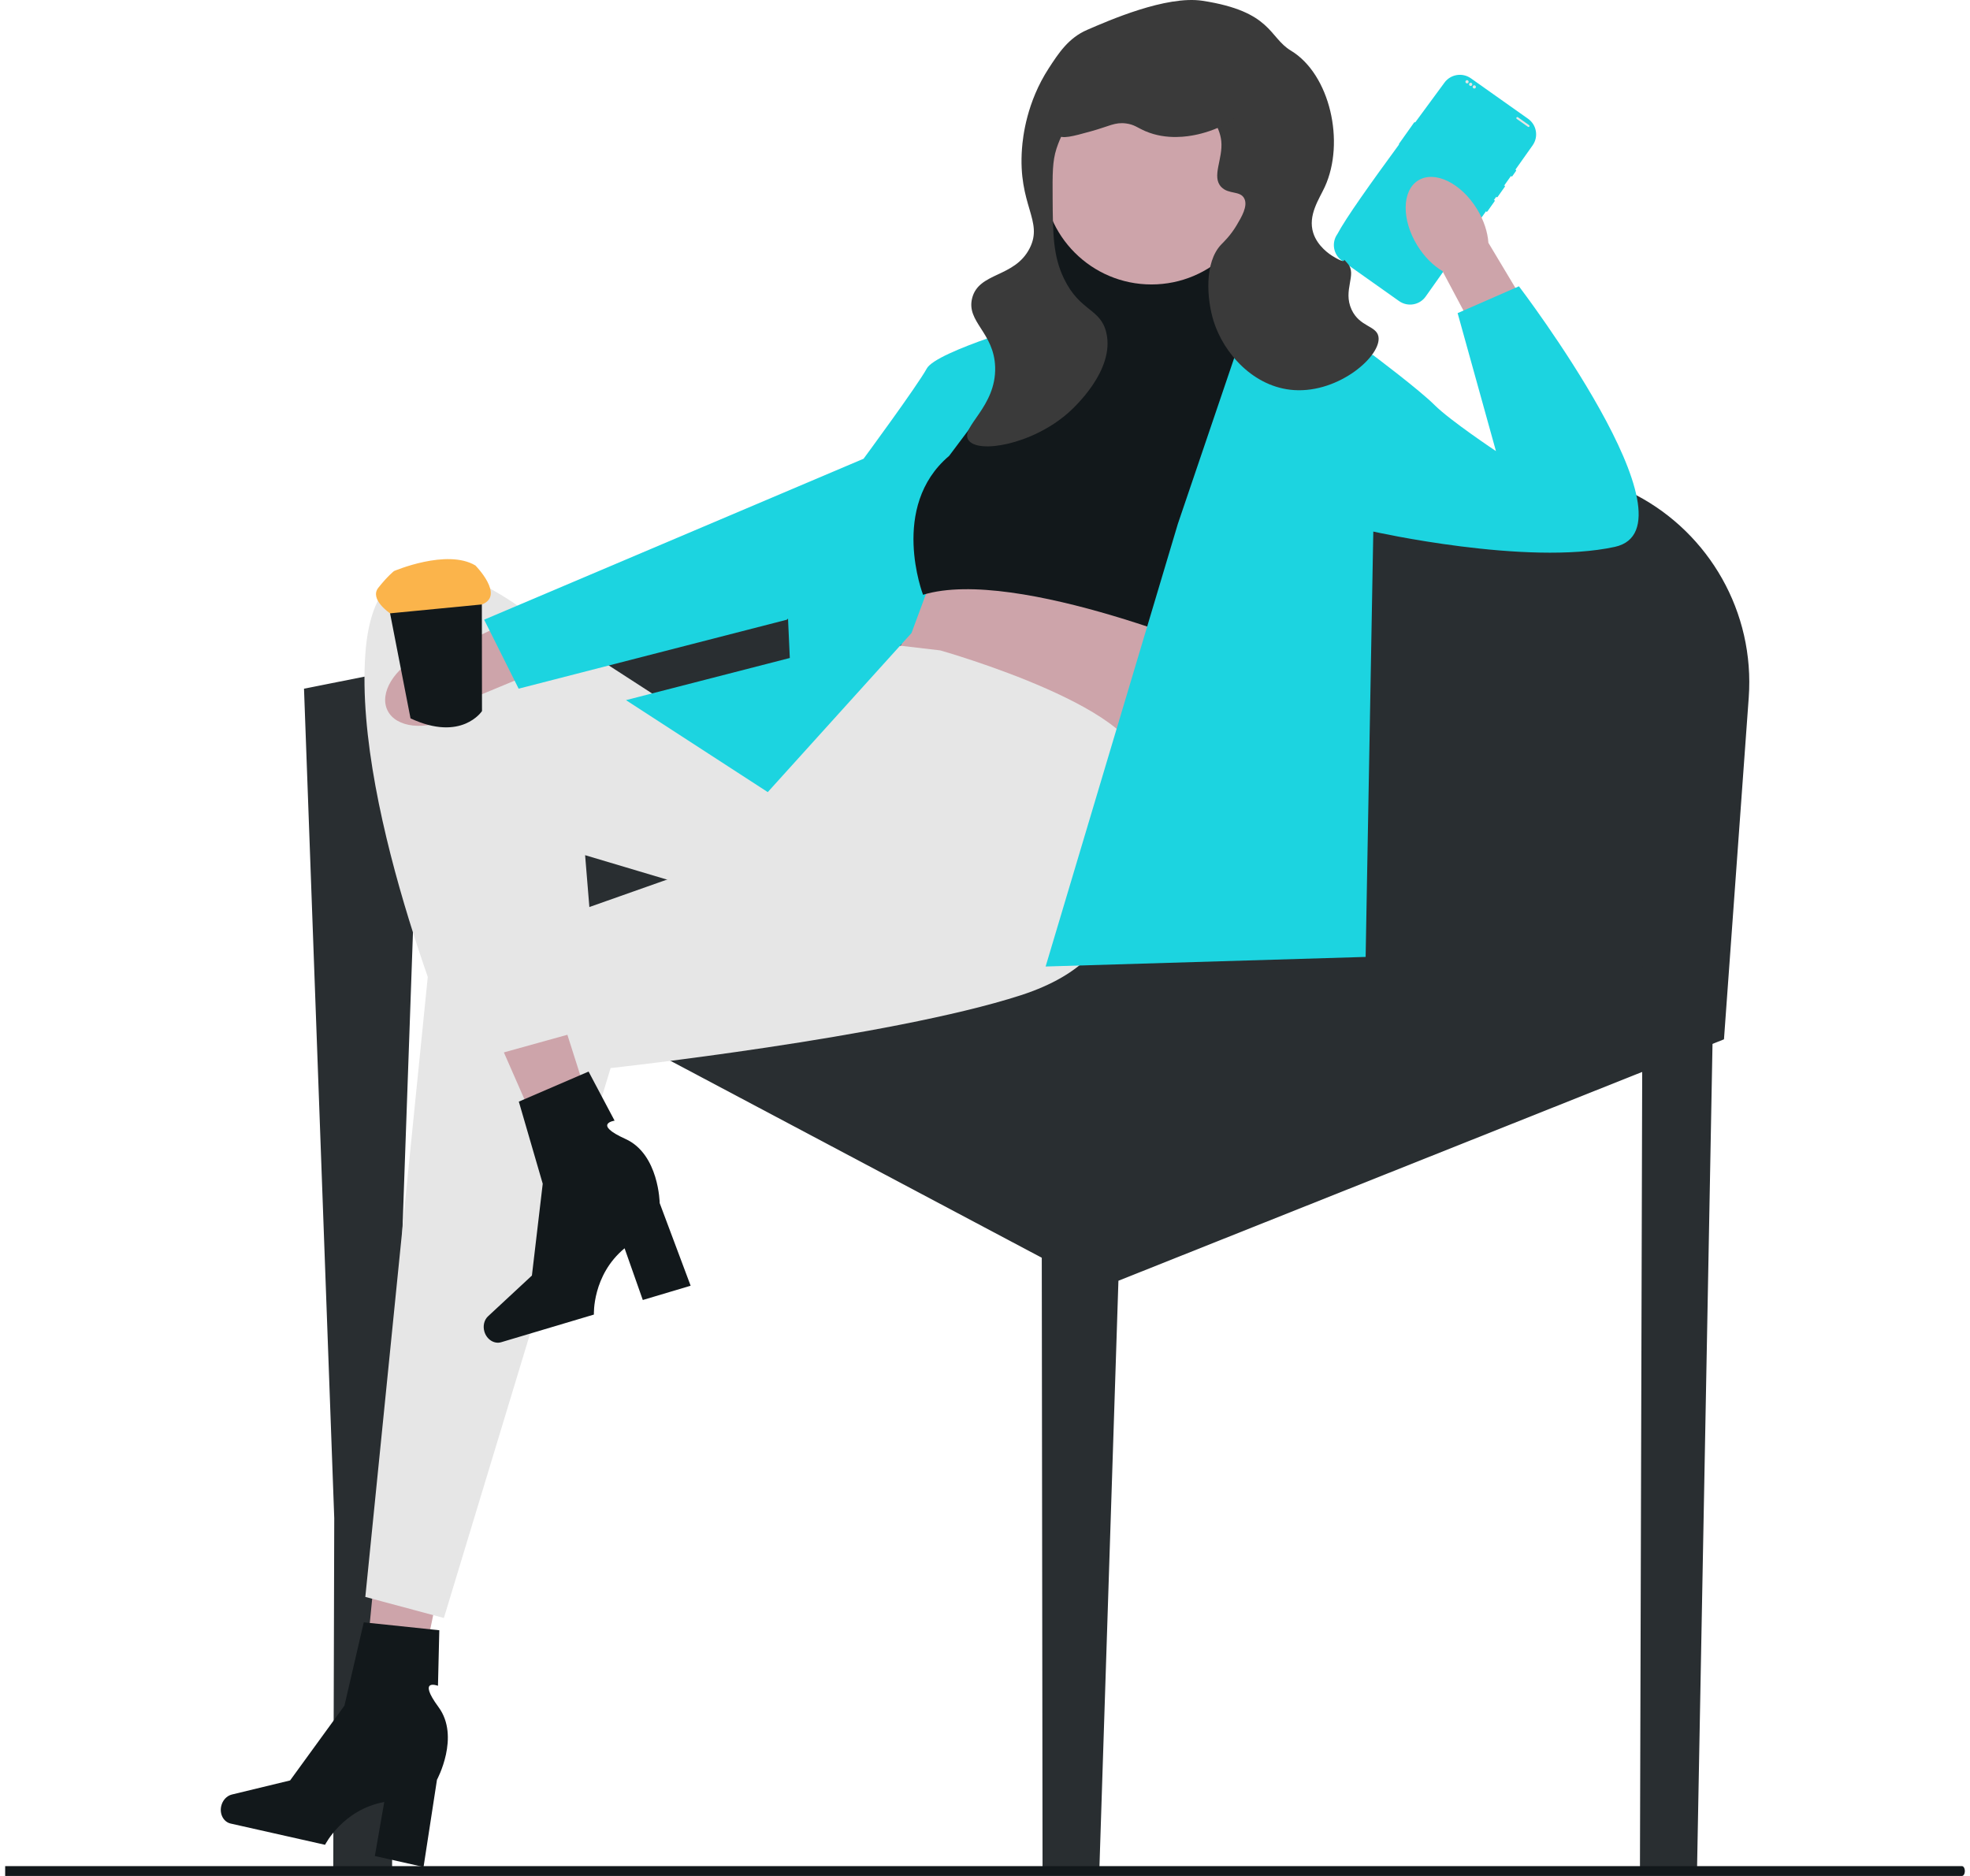 <svg xmlns="http://www.w3.org/2000/svg" width="210" height="200" viewBox="0 0 210 200" fill="none"><path d="M35.536 195.377L35.528 198.625V199.312H41.799V198.282L41.803 185.58L41.812 173.275V171.016L41.816 161.856L41.82 161.709L42.911 130.868V130.843L44.022 99.405V99.401L44.05 98.547L49.464 101.42L56.139 104.962L59.31 106.645L63.836 109.043L71.468 113.096H71.472L111.052 134.091L111.134 198.625V199.312H117.189L117.213 198.625L119.223 136.542L177.596 113.267L183.774 110.804L186.413 74.374C187.075 65.243 182.18 56.872 174.434 52.794C172.522 51.789 170.439 51.046 168.224 50.617L159.31 48.889L137.06 44.57L129.862 43.177L120.453 41.351L116.743 40.632L110.644 39.447L110.092 39.341L108.372 39.006L107.759 38.887L106.763 38.695L106.06 39.937C106.056 39.937 106.056 39.941 106.056 39.946L101.921 47.283L101.178 48.607L101.174 48.611L97.591 54.964C97.591 54.964 97.587 54.968 97.587 54.972L94.098 61.165L87.25 62.526L83.876 63.196L62.958 67.351L60.2 67.902H60.196L53.218 69.287L51.372 69.655L42.747 71.367L42.682 71.379L38.854 72.139L32.407 73.422L35.63 161.856L35.569 183.415V183.419L35.536 195.377Z" fill="#292E31"></path><path d="M142.561 24.956C143.476 23.232 146.107 19.542 149.139 15.4C149.703 14.627 150.279 13.843 150.859 13.05C151.892 11.649 152.942 10.223 153.96 8.834C154.609 7.919 155.88 7.703 156.795 8.348L162.89 12.662C163.806 13.308 164.026 14.579 163.377 15.494L161.542 18.088L161.06 18.77L160.349 19.775L159.495 20.98V20.985L159.254 21.32L158.405 22.525L157.935 23.187L153.821 29.004L151.974 31.615C151.329 32.53 150.058 32.747 149.143 32.101L143.84 28.346L143.092 27.82L143.047 27.787C142.132 27.141 141.912 25.871 142.561 24.956Z" fill="#1CD4E0"></path><path d="M149.147 15.312L150.736 13.069C150.765 13.028 150.818 13.02 150.855 13.048L150.859 13.052C150.896 13.077 150.904 13.126 150.875 13.167L149.286 15.414C149.262 15.45 149.209 15.459 149.168 15.434C149.155 15.426 149.147 15.414 149.139 15.401C149.127 15.373 149.127 15.34 149.147 15.312Z" fill="#1CD4E0"></path><path d="M154.118 8.949L142.717 25.071C142.154 25.867 142.313 26.956 143.061 27.561C143.072 27.57 143.084 27.579 143.095 27.588C143.115 27.604 143.136 27.619 143.157 27.634C143.157 27.634 143.238 27.683 143.386 27.772C143.536 27.862 143.755 27.993 144.028 28.155C144.11 28.204 144.196 28.255 144.288 28.309C144.47 28.417 144.669 28.535 144.884 28.66C144.97 28.711 145.058 28.762 145.149 28.815C145.611 29.086 146.13 29.387 146.68 29.702C146.773 29.755 146.867 29.809 146.961 29.862C146.986 29.876 151.685 31.695 151.818 31.507L163.219 15.385C163.805 14.556 163.609 13.409 162.779 12.822L161.883 12.188C161.74 12.087 161.546 12.117 161.433 12.252C161.425 12.26 161.417 12.269 161.409 12.277C161.281 12.402 161.079 12.409 160.933 12.306L157.783 10.078C157.637 9.975 157.576 9.782 157.652 9.62C157.657 9.609 157.662 9.599 157.668 9.589C157.757 9.438 157.72 9.245 157.577 9.143L156.681 8.51C155.852 7.923 154.705 8.12 154.118 8.949Z" fill="#1CD4E0"></path><path d="M161.066 18.687L161.466 18.123C161.483 18.099 161.511 18.082 161.544 18.087C161.556 18.087 161.573 18.095 161.585 18.103C161.622 18.131 161.634 18.185 161.605 18.221L161.209 18.785C161.18 18.822 161.127 18.834 161.086 18.806C161.074 18.797 161.066 18.785 161.062 18.769C161.05 18.744 161.05 18.712 161.066 18.687Z" fill="#1CD4E0"></path><path d="M159.504 20.898L160.272 19.807C160.292 19.782 160.321 19.77 160.35 19.774C160.366 19.774 160.382 19.778 160.39 19.787C160.431 19.815 160.439 19.868 160.411 19.909L159.643 20.996C159.614 21.032 159.561 21.045 159.524 21.016C159.512 21.008 159.504 20.996 159.496 20.983V20.979C159.483 20.955 159.483 20.922 159.504 20.898Z" fill="#1CD4E0"></path><path d="M158.414 22.445L159.182 21.354C159.202 21.329 159.231 21.317 159.256 21.321C159.272 21.321 159.288 21.325 159.301 21.333C159.341 21.362 159.35 21.415 159.321 21.456L158.553 22.543C158.524 22.579 158.471 22.592 158.434 22.563C158.422 22.555 158.41 22.543 158.406 22.526C158.394 22.502 158.394 22.469 158.414 22.445Z" fill="#1CD4E0"></path><path d="M161.809 12.501L163.002 13.344C163.051 13.379 163.062 13.445 163.028 13.494C162.994 13.542 162.926 13.554 162.878 13.52L161.685 12.676C161.637 12.642 161.625 12.575 161.659 12.526C161.694 12.478 161.761 12.466 161.809 12.501Z" fill="#E6E6E6"></path><path d="M157.158 9.438C157.063 9.438 156.986 9.361 156.986 9.266C156.986 9.171 157.063 9.094 157.158 9.094C157.253 9.094 157.33 9.171 157.33 9.266C157.33 9.361 157.253 9.438 157.158 9.438Z" fill="#E6E6E6"></path><path d="M156.771 9.164C156.676 9.164 156.6 9.087 156.6 8.992C156.6 8.897 156.676 8.82 156.771 8.82C156.866 8.82 156.943 8.897 156.943 8.992C156.943 9.087 156.866 9.164 156.771 9.164Z" fill="#E6E6E6"></path><path d="M156.385 8.891C156.29 8.891 156.213 8.814 156.213 8.719C156.213 8.624 156.29 8.547 156.385 8.547C156.48 8.547 156.557 8.624 156.557 8.719C156.557 8.814 156.48 8.891 156.385 8.891Z" fill="#E6E6E6"></path><path d="M110.644 18.875H134.34V41.345H110.644V18.875Z" fill="#12181B"></path><path d="M151.085 26.173C151.827 27.379 152.78 28.317 153.765 28.9L160.113 40.835L165.703 37.648L158.662 25.885C158.584 24.743 158.176 23.47 157.433 22.264C155.737 19.509 152.941 18.151 151.187 19.23C149.434 20.309 149.388 23.418 151.085 26.173Z" fill="#CDA4AA"></path><path d="M43.354 185.895L38.257 184.874L40.556 161.461L48.078 162.967L43.354 185.895Z" fill="#CDA4AA"></path><path d="M23.58 192.557C23.387 193.413 23.839 194.244 24.589 194.413L34.652 196.677C34.652 196.677 36.538 192.92 40.961 192.115L39.958 197.872L45.15 199.04L46.581 189.743C46.581 189.743 49.072 185.157 46.751 182.004C44.431 178.851 46.688 179.726 46.688 179.726L46.829 173.804L38.777 172.961L36.717 181.843L30.924 189.816L24.719 191.318C24.167 191.451 23.719 191.938 23.58 192.557Z" fill="#12181B"></path><path d="M131.275 66.066L130.867 68.925C130.867 68.925 122.287 78.322 120.245 82.408L95.463 70.151L99.817 59.938L131.275 66.066Z" fill="#CDA4AA"></path><path d="M100.225 69.339C100.225 69.339 123.38 75.876 121.404 82.413C119.427 88.95 118.206 91.634 118.206 91.634C118.206 91.634 122.695 101.615 108.805 106.109C94.914 110.603 65.09 113.871 65.09 113.871L47.318 172.498L38.943 170.251L45.742 102.738L78.981 90.992L76.938 78.736L83.883 81.596L95.463 68.781L100.225 69.339Z" fill="#E6E6E6"></path><path d="M65.625 126.488L60.68 128.09L51.233 106.545L58.53 104.18L65.625 126.488Z" fill="#CDA4AA"></path><path d="M51.637 141.971C51.888 142.812 52.688 143.316 53.425 143.097L63.309 140.149C63.309 140.149 63.116 135.949 66.58 133.083L68.522 138.595L73.621 137.074L70.322 128.265C70.322 128.265 70.251 123.047 66.685 121.432C63.118 119.818 65.515 119.476 65.515 119.476L62.741 114.242L55.306 117.446L57.854 126.2L56.701 135.988L52.024 140.333C51.608 140.72 51.456 141.364 51.637 141.971Z" fill="#12181B"></path><path d="M85.891 82.414L76.94 78.737L56.104 65.255C56.104 65.255 40.17 52.51 38.945 69.709C37.719 86.908 49.158 113.464 49.158 113.464L63.866 109.378L62.372 91.172L81.638 96.918L85.891 82.414Z" fill="#E6E6E6"></path><path d="M108.463 36.992L97.163 67.493L81.843 84.448L66.727 74.643L84.193 70.149L83.73 59.935L108.463 36.992Z" fill="#1CD4E0"></path><path d="M174.819 198.434V199.311H180.903L180.919 198.434L183.023 86.172H175.143L175.127 89.321L174.819 198.434Z" fill="#292E31"></path><path d="M48.211 76.501C49.482 75.877 50.506 75.017 51.181 74.093L63.664 68.907L61.023 63.039L48.644 68.931C47.5 68.9 46.194 69.186 44.922 69.81C42.019 71.237 40.401 73.892 41.309 75.74C42.217 77.587 45.307 77.928 48.211 76.501Z" fill="#CDA4AA"></path><path d="M114.117 35.425L111.23 34.172C111.23 34.172 99.818 37.423 98.797 39.283C97.775 41.145 92.056 48.907 92.056 48.907L51.609 66.066L55.286 73.42L83.885 66.066L99.409 49.724L114.117 35.425Z" fill="#1CD4E0"></path><path d="M118.61 32.973L132.092 32.156L139.037 35.833L131.275 70.151C131.275 70.151 108.415 60.346 98.396 63.41C98.396 63.41 94.772 54.021 101.176 48.604L111.664 34.608L118.61 32.973Z" fill="#12181B"></path><path d="M132.91 34.2L133.04 32.875L146.392 37.877C146.392 37.877 151.295 41.554 152.929 43.188C154.563 44.823 159.466 48.091 159.466 48.091L155.381 33.383L161.917 30.523C161.917 30.523 181.528 56.262 172.131 58.305C162.734 60.347 146.392 56.67 146.392 56.67L145.575 102.019L111.462 103.041L125.557 55.853L132.91 34.2Z" fill="#1CD4E0"></path><path d="M122.743 30.326C116.363 30.326 111.19 25.153 111.19 18.772C111.19 12.391 116.363 7.219 122.743 7.219C129.124 7.219 134.297 12.391 134.297 18.772C134.297 25.153 129.124 30.326 122.743 30.326Z" fill="#CDA4AA"></path><path d="M128.211 0.086C135.596 1.229 135.244 3.973 137.608 5.397C141.774 7.907 143.417 15.153 141.217 19.935C140.629 21.213 139.39 22.956 139.992 24.838C140.453 26.282 141.784 27.134 142.034 27.289C144.08 28.552 142.744 27.049 143.668 28.106C144.689 29.272 143.108 30.92 144.077 33.009C144.936 34.86 146.707 34.704 146.937 35.868C147.333 37.873 142.787 41.905 137.949 41.588C133.641 41.306 130.441 37.664 129.369 34.234C128.651 31.937 128.342 27.985 130.186 26.063C130.445 25.794 131.152 25.141 131.821 24.02C132.349 23.134 133.046 21.966 132.638 21.161C132.203 20.302 130.971 20.754 130.186 19.935C129.122 18.824 130.387 16.948 130.186 15.033C129.847 11.789 125.252 7.889 120.381 8.496C114.855 9.184 112.829 15.193 112.619 15.85C112.184 17.211 112.193 18.527 112.21 21.161C112.235 24.94 112.251 27.308 113.436 29.74C115.141 33.238 117.312 32.86 117.93 35.46C118.893 39.514 114.363 43.585 113.844 44.039C110.003 47.407 104.2 48.42 103.222 46.899C102.341 45.529 106.21 43.398 106.082 39.137C105.971 35.444 102.983 34.319 103.631 31.783C104.344 28.992 108.151 29.628 109.759 26.472C111.26 23.526 108.494 21.891 108.942 15.85C109.037 14.572 109.438 10.904 111.802 7.27C112.843 5.669 113.902 4.041 115.887 3.185C118.109 2.226 124.305 -0.518 128.211 0.086Z" fill="#3A3A3A"></path><path d="M133.116 10.303C132.816 12.832 129.017 14.072 127.396 14.388C126.71 14.522 124.39 14.974 122.085 13.979C121.234 13.612 120.923 13.28 120.043 13.162C118.85 13.004 118.25 13.457 116.366 13.979C114.271 14.56 113.223 14.851 112.689 14.388C111.815 13.632 112.486 11.157 113.506 9.485C115.391 6.395 118.842 5.438 120.451 4.991C122.29 4.481 126.021 3.447 129.439 5.4C129.896 5.661 133.421 7.732 133.116 10.303Z" fill="#3A3A3A"></path><path d="M43.762 76.587C49.214 79.13 51.381 75.809 51.381 75.809L51.379 74.82L51.362 62.09C47.565 59.611 41.157 63.211 41.157 63.211L43.622 75.871L43.762 76.587Z" fill="#12181B"></path><path d="M41.998 60.883C41.998 60.883 47.634 58.469 50.679 60.287C50.679 60.287 53.854 63.505 51.367 64.44L41.58 65.389C41.58 65.389 39.354 63.896 40.325 62.668C41.295 61.44 41.998 60.883 41.998 60.883Z" fill="#FBB44B"></path><path d="M209.449 199.475C209.449 199.764 209.315 199.998 209.148 199.998H0.551V198.953H209.148C209.315 198.953 209.449 199.187 209.449 199.475Z" fill="#12181B"></path></svg>